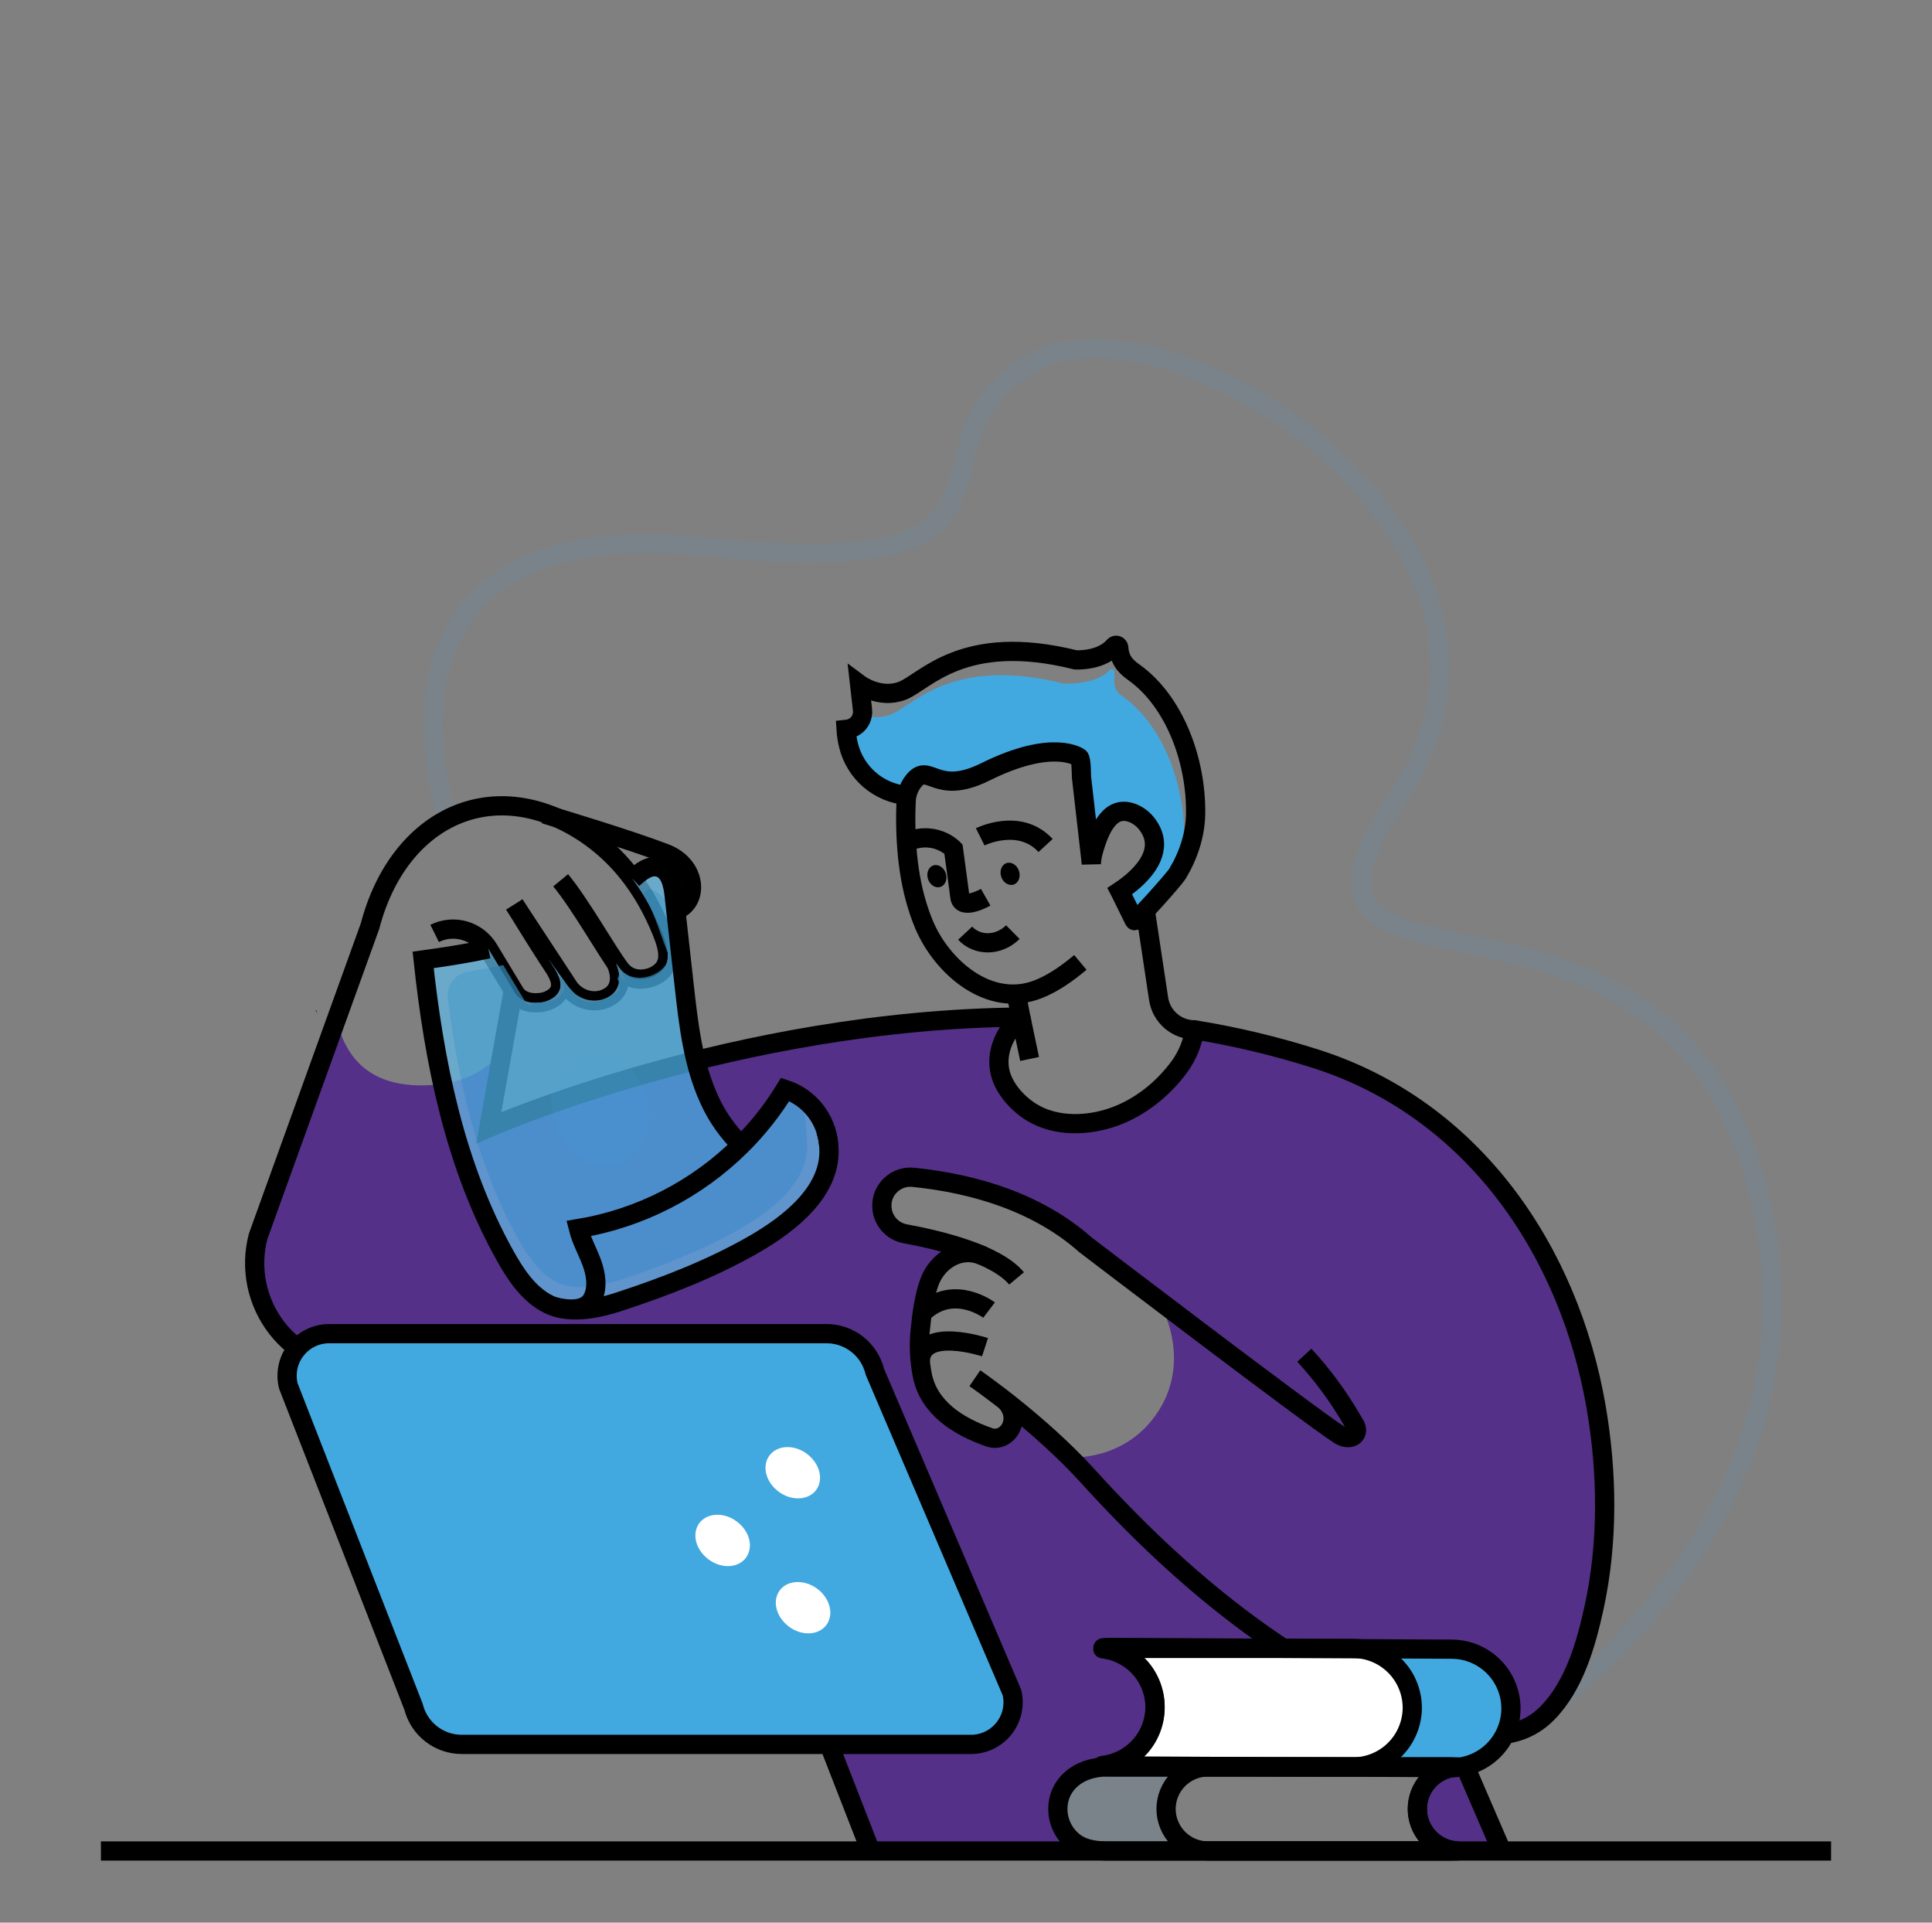 <svg width="201" height="200" viewBox="0 0 201 200" fill="none" xmlns="http://www.w3.org/2000/svg">
<rect x="0" y="0" width="201" height="200" fill="#808080" stroke="none"/>
<path d="M46.5 84.836C46.5 84.836 35.734 52.98 73.286 56.868C110.838 60.756 92.896 46.656 107.086 37.906C121.276 29.156 163.086 56.378 145.594 82.634C128.102 108.89 173.548 84.872 183.028 124.356C188.878 148.722 174.364 166.656 162.39 176.822" stroke="#41A9E0" stroke-opacity="0.1" stroke-width="2" stroke-miterlimit="10"/>
<path d="M166.052 146.38C163.23 130.038 153.238 115.414 137.004 110.18C132.851 108.849 128.605 107.829 124.3 107.13V107.152C124.076 108.509 123.544 109.796 122.746 110.916C121.054 113.234 118.722 115.138 116.022 116.13C113.266 117.15 109.852 117.282 107.294 115.678C105.754 114.714 104.26 113.016 103.99 111.184C103.682 109.12 104.734 107.166 106.214 105.802C93.67 105.904 81.87 107.968 72.414 110.318C72.742 111.69 73.196 113.029 73.77 114.318C74.574 116.115 75.71 117.743 77.118 119.118C78.875 117.378 80.413 115.43 81.698 113.318C82.928 113.721 84.012 114.476 84.816 115.49C85.62 116.503 86.108 117.731 86.22 119.02V119.086C86.716 123.768 82.208 127.286 78.42 129.45C74.044 131.966 69.166 133.85 64.374 135.416C62.398 136.064 59.83 136.616 57.744 135.94C57.52 135.869 57.3 135.781 57.088 135.678C55.008 134.658 53.616 132.52 52.53 130.566C49.436 125.016 47.424 118.966 46.06 112.756C36.594 113.966 35.51 107.556 34.948 105.984L26.85 128.622C26.425 130.249 26.38 131.952 26.716 133.6C27.052 135.248 27.762 136.797 28.791 138.127C29.819 139.458 31.139 140.535 32.649 141.276C34.159 142.017 35.818 142.401 37.5 142.4H71.024L86.252 181.46L90.568 192.546H115.22C113.22 192.546 112.126 192.058 111.332 191.262C110.512 190.442 110.051 189.33 110.048 188.17C110.048 185.77 112.018 183.802 115.22 183.802H115.446C115.204 183.802 114.972 183.78 114.73 183.758C114.88 183.742 115.029 183.717 115.176 183.684C115.018 183.68 114.859 183.668 114.702 183.648C116.146 183.478 117.485 182.805 118.483 181.748C119.482 180.69 120.077 179.316 120.164 177.864C120.168 177.789 120.168 177.713 120.164 177.638V177.522C120.13 176.034 119.561 174.608 118.562 173.504C117.563 172.401 116.2 171.694 114.722 171.512C114.89 171.498 115.05 171.484 115.212 171.484C115.066 171.448 114.904 171.426 114.752 171.404C114.992 171.382 115.234 171.366 115.466 171.366L133.502 171.462L136.82 171.476H140.758C140.94 171.476 141.124 171.476 141.298 171.498L147.148 171.528L151.056 171.55C152.69 171.564 154.251 172.224 155.399 173.386C156.547 174.548 157.188 176.117 157.182 177.75C157.18 178.674 156.966 179.584 156.556 180.412C158.233 180.198 159.788 179.422 160.968 178.212C163.782 175.338 164.994 171.036 165.832 167.212C167.314 160.4 167.226 153.222 166.052 146.38ZM120.484 146.84C117.086 152.07 111.3 151.6 111.3 151.6C111.3 151.6 110.82 152.068 109.7 150.076C108.58 148.084 105.39 146.722 105.39 146.722C105.136 148.722 104.61 151.762 99.39 147.822C94.17 143.882 95.744 138.138 96.19 135.104C96.636 132.07 98.414 131.064 98.414 131.064L100.514 129.956C100.514 129.956 94.44 128.394 94.148 128.336C93.856 128.278 88.446 123.748 93.936 122.552C99.426 121.356 107.984 126.112 109.638 127.052C111.292 127.992 120.958 136.168 120.958 136.168C120.958 136.168 123.9 141.618 120.484 146.84Z" fill="#543088"/>
<path d="M46.052 112.76C46.052 112.76 50.63 112.204 52.344 108.936L50.85 117.318C50.85 117.318 69.062 111.118 72.402 110.318C72.402 110.318 73.478 117.256 77.762 119.118L82.182 113.498C82.182 113.498 87.724 114.898 86.208 122.45C84.692 130.002 63.724 136.314 60.168 136.168C56.612 136.022 52.784 133.834 48.864 122.076L46.052 112.76Z" fill="#543088"/>
<path d="M53.51 94.088C54.67 95.976 55.836 97.86 57.04 99.72C57.782 100.866 59.134 102.5 57.696 103.698C57.228 104.057 56.663 104.266 56.074 104.298C55.15 104.38 54.18 104.158 53.618 103.364L50.818 98.724C50.26 97.799 49.374 97.118 48.336 96.816C47.298 96.514 46.185 96.614 45.218 97.096" stroke="black" stroke-width="2" stroke-miterlimit="10"/>
<path d="M64.1 100.199C64.832 101.939 64.336 103.061 63.48 103.625C62.08 104.543 60.206 104.103 59.214 102.763L53.52 94.097" stroke="black" stroke-width="2" stroke-miterlimit="10"/>
<path d="M58.33 91.568C60.402 94.088 63.016 98.768 64.462 100.722C65.908 102.676 68.144 101.498 68.144 101.498C69.96 100.52 69.652 98.898 68.858 96.928C66.902 92.092 64.11 88.876 60.996 86.768C51.346 80.24 41.446 85.056 38.5 96.324L26.85 128.622C26.425 130.25 26.38 131.953 26.716 133.6C27.052 135.248 27.762 136.797 28.791 138.128C29.819 139.458 31.139 140.535 32.649 141.276C34.159 142.017 35.818 142.401 37.5 142.4H71.024L90.574 192.548" stroke="black" stroke-width="2" stroke-miterlimit="10"/>
<path d="M70.3 94.71C72.7 93.878 72.59 90.05 69.184 88.758C65.422 87.33 58.742 85.31 57.064 84.806C57.053 84.798 57.041 84.793 57.028 84.792C56.91 84.756 56.828 84.726 56.764 84.712L56.67 84.682" stroke="black" stroke-width="2" stroke-miterlimit="10"/>
<path d="M105.76 132.984C103.66 130.46 97.912 129.03 94.16 128.338C93.529 128.219 92.954 127.899 92.521 127.425C92.088 126.952 91.821 126.35 91.76 125.712C91.716 125.281 91.766 124.846 91.906 124.436C92.129 123.806 92.558 123.27 93.123 122.913C93.687 122.557 94.356 122.4 95.02 122.468C101.42 123.116 108.02 125.13 112.902 129.468C112.902 129.468 136.568 147.528 139.394 149.286C140.56 149.994 141.648 149.158 140.858 148.046L140.61 147.622C139.219 145.234 137.573 143.005 135.7 140.974" stroke="black" stroke-width="2" stroke-miterlimit="10"/>
<path d="M106.198 105.8C76.434 106.048 50.85 117.316 50.85 117.316L53.404 103" stroke="black" stroke-width="2" stroke-miterlimit="10"/>
<path d="M152.426 183.714C152.426 183.714 149.184 182.98 148.322 185.576C147.46 188.172 146.56 192.302 152.758 192.546C158.956 192.79 155.316 191.572 154.958 189.566C154.6 187.56 152.426 183.714 152.426 183.714Z" fill="#543088"/>
<path d="M102.9 136.278C102.9 136.278 99.402 133.626 96.252 136.314C96.12 136.431 96.004 136.566 95.908 136.714" stroke="black" stroke-width="2" stroke-miterlimit="10"/>
<g opacity="0.77">
<path opacity="0.77" d="M59.202 102.754C60.202 104.096 62.074 104.534 63.468 103.614C64.314 103.054 64.81 101.938 64.096 100.214C64.226 100.404 64.344 100.572 64.46 100.726C65.904 102.688 68.142 101.506 68.142 101.506C69.958 100.528 69.652 98.906 68.858 96.934C68.081 94.981 67.062 93.133 65.824 91.434C66.634 90.676 67.596 89.91 68.61 90.246C69.704 90.61 70.01 91.982 70.134 93.126C70.192 93.658 70.25 94.184 70.308 94.716L71.184 102.548C71.476 105.148 71.768 107.786 72.402 110.324C72.73 111.696 73.184 113.035 73.758 114.324C74.562 116.121 75.698 117.749 77.106 119.124C78.863 117.384 80.401 115.436 81.686 113.324C82.916 113.726 84 114.482 84.804 115.496C85.608 116.509 86.096 117.737 86.208 119.026V119.092C86.704 123.774 82.196 127.292 78.408 129.456C74.032 131.972 69.154 133.856 64.362 135.422C62.386 136.07 59.818 136.622 57.732 135.946C57.507 135.875 57.288 135.787 57.076 135.684C54.996 134.664 53.604 132.526 52.518 130.572C47.318 121.222 45.158 110.486 44.02 99.854C46.296 99.54 48.564 99.19 50.804 98.708C50.804 98.708 50.804 98.724 50.818 98.73L53.4 103.012L53.612 103.368C54.172 104.168 55.142 104.382 56.068 104.302C56.657 104.273 57.222 104.064 57.688 103.702C59.124 102.502 57.776 100.874 57.032 99.728" fill="white"/>
<path opacity="0.77" d="M59.202 102.754C60.202 104.096 62.074 104.534 63.468 103.614C64.314 103.054 64.81 101.938 64.096 100.214C64.226 100.404 64.344 100.572 64.46 100.726C65.904 102.688 68.142 101.506 68.142 101.506C69.958 100.528 69.652 98.906 68.858 96.934C68.081 94.981 67.062 93.133 65.824 91.434C66.634 90.676 67.596 89.91 68.61 90.246C69.704 90.61 70.01 91.982 70.134 93.126C70.192 93.658 70.25 94.184 70.308 94.716L71.184 102.548C71.476 105.148 71.768 107.786 72.402 110.324C72.73 111.696 73.184 113.035 73.758 114.324C74.562 116.121 75.698 117.749 77.106 119.124C78.863 117.384 80.401 115.436 81.686 113.324C82.916 113.726 84 114.482 84.804 115.496C85.608 116.509 86.096 117.737 86.208 119.026V119.092C86.704 123.774 82.196 127.292 78.408 129.456C74.032 131.972 69.154 133.856 64.362 135.422C62.386 136.07 59.818 136.622 57.732 135.946C57.507 135.875 57.288 135.787 57.076 135.684C54.996 134.664 53.604 132.526 52.518 130.572C47.318 121.222 45.158 110.486 44.02 99.854C46.296 99.54 48.564 99.19 50.804 98.708C50.804 98.708 50.804 98.724 50.818 98.73L53.4 103.012L53.612 103.368C54.172 104.168 55.142 104.382 56.068 104.302C56.657 104.273 57.222 104.064 57.688 103.702C59.124 102.502 57.776 100.874 57.032 99.728" fill="#41A9E0"/>
<path opacity="0.77" d="M59.816 103.388C60.702 104.588 62.216 104.436 63.468 103.614C64.224 103.114 64.844 103.26 64.206 101.718C64.324 101.886 64.34 101.318 64.444 101.444C65.734 103.196 64.46 100.72 64.46 100.72C66.26 102.994 70.178 100.852 69.46 99.094C68.7 97.2 67.9 94.4 66.886 93C67.686 92.244 67.532 92.356 68.55 92.958C68.823 93.134 69.052 93.371 69.218 93.65C69.385 93.93 69.484 94.244 69.508 94.568C69.59 95.33 69.672 96.06 69.754 96.804L70.534 103.804C70.796 106.13 71.056 108.48 71.622 110.744C71.914 111.968 72.32 113.163 72.834 114.312C73.55 115.894 75.85 118.528 77.106 119.734C78.668 118.184 80.54 115.334 81.686 113.44C83.886 114.116 83.79 116.22 83.946 118.518V118.578C84.39 122.756 80.366 125.894 76.994 127.828C73.086 130.074 68.732 131.754 64.454 133.154C62.69 133.734 60.398 134.234 58.536 133.622C58.335 133.559 58.139 133.48 57.95 133.388C56.094 132.476 54.85 130.57 53.88 128.824C49.634 121.198 47.664 112.54 46.58 103.86C46.5 103.21 46.676 102.556 47.07 102.033C47.464 101.511 48.045 101.162 48.692 101.06C49.91 100.86 51.124 100.66 52.33 100.392L52.364 100.408L54.668 104.23C55.17 104.94 55.252 104.384 56.078 104.312C56.6 104.266 57.612 104.164 58.016 103.826C59.298 102.758 58.574 102.316 57.91 101.294" fill="#41A9E0"/>
</g>
<path d="M102.478 140.138C102.478 140.138 95.836 137.954 95.736 141.626" stroke="black" stroke-width="2" stroke-miterlimit="10"/>
<path opacity="0.54" d="M43.024 177.543L29.998 144.171C29.837 143.526 29.825 142.852 29.962 142.2C30.101 141.549 30.386 140.938 30.795 140.414C31.205 139.889 31.729 139.465 32.327 139.173C32.925 138.881 33.582 138.729 34.248 138.729H85.988C87.15 138.729 88.278 139.12 89.19 139.839C90.103 140.558 90.746 141.564 91.018 142.693L105.278 176.057C105.432 176.701 105.438 177.371 105.296 178.018C105.154 178.664 104.867 179.27 104.458 179.789C104.048 180.309 103.526 180.729 102.93 181.018C102.335 181.307 101.682 181.457 101.02 181.457H48.042C46.889 181.458 45.769 181.073 44.859 180.364C43.95 179.655 43.304 178.662 43.024 177.543Z" fill="white"/>
<path d="M104.64 145.768C104.64 145.768 105.718 146.756 105.308 148.168C105.004 149.214 103.964 149.874 102.934 149.516C99.654 148.382 96.7 146.456 95.98 143.182C95.64 141.524 95.566 139.823 95.762 138.142C95.92 136.584 96.15 134.902 96.674 133.42C97.474 131.144 99.924 129.558 102.302 130.654" stroke="black" stroke-width="2" stroke-miterlimit="10"/>
<path d="M43.024 177.543L29.998 144.171C29.837 143.526 29.825 142.852 29.962 142.2C30.101 141.549 30.386 140.938 30.795 140.414C31.205 139.889 31.729 139.465 32.327 139.173C32.925 138.881 33.582 138.729 34.248 138.729H85.988C87.15 138.729 88.278 139.12 89.19 139.839C90.103 140.558 90.746 141.564 91.018 142.693L105.278 176.057C105.432 176.701 105.438 177.371 105.296 178.018C105.154 178.664 104.867 179.27 104.458 179.789C104.048 180.309 103.526 180.729 102.93 181.018C102.335 181.307 101.682 181.457 101.02 181.457H48.042C46.889 181.458 45.769 181.073 44.859 180.364C43.95 179.655 43.304 178.662 43.024 177.543Z" fill="#41A9E0"/>
<path d="M43.024 177.543L29.998 144.171C29.837 143.526 29.825 142.852 29.962 142.2C30.101 141.549 30.386 140.938 30.795 140.414C31.205 139.889 31.729 139.465 32.327 139.173C32.925 138.881 33.582 138.729 34.248 138.729H85.988C87.15 138.729 88.278 139.12 89.19 139.839C90.103 140.558 90.746 141.564 91.018 142.693L105.278 176.057C105.432 176.701 105.438 177.371 105.296 178.018C105.154 178.664 104.867 179.27 104.458 179.789C104.048 180.309 103.526 180.729 102.93 181.018C102.335 181.307 101.682 181.457 101.02 181.457H48.042C46.889 181.458 45.769 181.073 44.859 180.364C43.95 179.655 43.304 178.662 43.024 177.543Z" stroke="black" stroke-width="2" stroke-linecap="square" stroke-linejoin="round"/>
<path d="M44.93 176.199L32.912 145.399C32.764 144.804 32.753 144.182 32.88 143.581C33.008 142.981 33.271 142.417 33.649 141.933C34.027 141.449 34.51 141.058 35.062 140.789C35.614 140.519 36.22 140.379 36.834 140.379H84.566C85.638 140.379 86.678 140.74 87.52 141.403C88.362 142.066 88.956 142.993 89.206 144.035L102.364 174.817C102.506 175.411 102.512 176.03 102.38 176.626C102.249 177.223 101.984 177.781 101.606 178.261C101.228 178.74 100.746 179.128 100.197 179.394C99.647 179.661 99.045 179.799 98.434 179.799H49.558C48.496 179.8 47.464 179.447 46.626 178.795C45.787 178.142 45.191 177.229 44.93 176.199Z" fill="#41A9E0"/>
<path d="M147.084 171.368L156.236 192.546" stroke="black" stroke-width="2" stroke-miterlimit="10"/>
<path d="M190.5 192.546H10.5" stroke="black" stroke-width="2" stroke-miterlimit="10"/>
<path d="M105.374 96.962C103.89 98.428 101.674 98.426 100.412 97.07" stroke="black" stroke-width="2" stroke-miterlimit="10"/>
<path d="M65.824 91.428C66.634 90.67 67.596 89.904 68.61 90.24C69.704 90.604 70.01 91.976 70.134 93.12C70.485 96.264 70.835 99.405 71.184 102.542C71.628 106.542 72.096 110.638 73.758 114.314C74.562 116.11 75.698 117.739 77.106 119.114" stroke="black" stroke-width="2" stroke-miterlimit="10"/>
<path d="M86.208 119.09V119.024C86.096 117.735 85.608 116.507 84.804 115.493C84 114.48 82.916 113.724 81.686 113.322C80.401 115.434 78.863 117.382 77.106 119.122C72.501 123.701 66.585 126.734 60.178 127.8C60.486 129.026 61.12 130.142 61.558 131.322C61.996 132.502 62.214 133.868 61.682 135.006C61.01 136.458 59.082 136.268 57.742 135.946C57.728 135.946 57.72 135.946 57.706 135.946" stroke="black" stroke-width="2" stroke-miterlimit="10"/>
<path d="M50.808 98.706C48.568 99.188 46.3 99.538 44.024 99.852C45.162 110.484 47.314 121.22 52.522 130.57C53.608 132.524 55 134.662 57.08 135.682C57.292 135.785 57.511 135.873 57.736 135.944C59.822 136.63 62.39 136.068 64.366 135.42C69.166 133.852 74.036 131.97 78.412 129.454C82.19 127.288 86.698 123.772 86.212 119.09C86.165 118.574 86.059 118.066 85.898 117.574" stroke="black" stroke-width="2" stroke-miterlimit="10"/>
<path d="M88.264 77.498C88.6 78.897 89.366 80.156 90.455 81.097C91.544 82.038 92.901 82.613 94.334 82.742C94.453 82.164 94.711 81.625 95.086 81.17C96.686 79.284 97.368 82.822 102.486 80.282C109.578 76.754 112.27 78.778 112.27 78.778C112.506 78.954 112.47 80.578 112.51 80.874C112.71 82.56 112.89 84.238 113.088 85.922C113.208 86.95 113.326 87.97 113.438 88.99C113.535 88.816 113.642 88.648 113.758 88.488C114.404 86.202 115.558 83.502 118.046 84.664C118.55 84.909 118.989 85.27 119.326 85.718C120.976 87.886 119.726 89.98 118 91.53C117.568 92.011 117.084 92.443 116.558 92.82C116.842 93.408 118.002 95.742 118.002 95.75C118.122 95.986 122.176 91.398 122.478 90.898C122.929 89.673 123.171 88.381 123.194 87.076C123.26 81.71 121.076 75.464 116.73 72.386C115.652 71.624 115.996 70.89 115.93 69.854C115.926 69.798 115.904 69.744 115.869 69.701C115.833 69.657 115.785 69.625 115.731 69.61C115.677 69.594 115.62 69.595 115.567 69.612C115.513 69.63 115.466 69.663 115.432 69.708C114.07 71.276 110.698 71.12 110.698 71.12C98.994 68.188 95.06 73.392 92.698 74.32C91.734 74.685 90.674 74.702 89.698 74.37C89.641 74.693 89.496 74.994 89.28 75.24C89.064 75.487 88.785 75.67 88.472 75.77L88.532 76.312C88.583 76.726 88.488 77.145 88.264 77.498Z" fill="#41A9E0"/>
<path d="M94.342 82.75C92.909 82.622 91.552 82.046 90.463 81.106C89.374 80.165 88.607 78.906 88.272 77.506C88.141 76.97 88.058 76.422 88.024 75.87L88.116 75.86C88.242 75.851 88.365 75.824 88.484 75.78C88.796 75.681 89.076 75.498 89.292 75.251C89.508 75.004 89.653 74.703 89.71 74.38C89.746 74.201 89.754 74.018 89.732 73.836L89.432 71.188C89.432 71.188 91.548 72.762 93.896 71.842C96.244 70.922 100.186 65.718 111.896 68.642C111.896 68.642 114.54 68.798 115.896 67.23C115.93 67.186 115.977 67.152 116.03 67.135C116.084 67.117 116.141 67.117 116.195 67.132C116.249 67.148 116.297 67.18 116.332 67.223C116.368 67.267 116.389 67.32 116.394 67.376C116.464 68.414 116.848 69.148 117.928 69.908C122.274 72.988 124.458 79.232 124.39 84.598C124.37 86.824 123.63 89.022 122.488 90.908C122.186 91.408 118.132 95.996 118.012 95.76C118.012 95.76 116.852 93.418 116.568 92.83L116.5 92.7L116.63 92.614C117.113 92.287 117.574 91.928 118.01 91.54C119.734 89.99 120.986 87.896 119.336 85.728C118.998 85.281 118.56 84.92 118.056 84.674C115.56 83.512 114.414 86.212 113.768 88.498C113.643 88.935 113.565 89.385 113.538 89.838C113.508 89.558 113.478 89.288 113.448 89.008C113.336 87.988 113.218 86.968 113.098 85.94C112.898 84.256 112.71 82.578 112.52 80.892C112.49 80.604 112.52 78.972 112.28 78.796C112.28 78.796 109.586 76.772 102.496 80.3C97.378 82.84 96.696 79.3 95.096 81.188C94.721 81.643 94.463 82.183 94.344 82.76C94.307 82.946 94.284 83.134 94.274 83.322C94.27 83.347 94.27 83.372 94.274 83.396C94.25 83.81 94.242 84.222 94.232 84.626C94.194 88.524 94.622 92.596 96.152 96.216C98.012 100.604 102.934 104.932 108.052 102.886C109.652 102.244 111.086 101.21 112.398 100.112" stroke="black" stroke-width="2" stroke-miterlimit="10"/>
<path d="M97.844 92.257C98.353 92.087 98.599 91.449 98.393 90.834C98.187 90.218 97.607 89.856 97.098 90.027C96.589 90.197 96.343 90.834 96.549 91.45C96.756 92.066 97.335 92.428 97.844 92.257Z" fill="black"/>
<path d="M105.46 92.013C105.969 91.843 106.214 91.206 106.008 90.59C105.802 89.974 105.222 89.612 104.713 89.783C104.204 89.953 103.959 90.591 104.165 91.207C104.371 91.823 104.95 92.184 105.46 92.013Z" fill="black"/>
<path d="M102.548 93.332C102.548 93.332 100.014 94.77 99.86 93.278C99.812 92.818 99.192 88.312 99.192 88.312C99.192 88.312 97.144 86.142 94.006 87.746" stroke="black" stroke-width="2" stroke-miterlimit="10"/>
<path d="M101.978 87.05C101.978 87.05 106.07 85.006 108.778 87.952" stroke="black" stroke-width="2" stroke-miterlimit="10"/>
<path d="M105.73 103.388L106.2 105.8C104.718 107.166 103.67 109.124 103.976 111.186C104.248 113.014 105.744 114.716 107.278 115.674C109.842 117.274 113.252 117.148 116.012 116.13C118.71 115.13 121.044 113.232 122.736 110.916C123.533 109.797 124.064 108.51 124.288 107.154V107.13" stroke="black" stroke-width="2" stroke-miterlimit="10"/>
<path d="M106.2 105.8L107.116 110.156" stroke="black" stroke-width="2" stroke-miterlimit="10"/>
<path d="M119.154 94.71L120.538 103.9C120.674 104.8 121.129 105.621 121.82 106.213C122.51 106.806 123.39 107.131 124.3 107.13C128.607 107.828 132.856 108.847 137.012 110.178C153.246 115.414 163.238 130.038 166.06 146.378C167.234 153.22 167.322 160.396 165.848 167.2C165.01 171.03 163.798 175.332 160.984 178.2C157.33 181.94 151.722 180.4 147.404 178.71C133.998 173.496 122.848 164.22 113.22 153.6C108.072 147.92 101.42 143.368 101.42 143.368" stroke="black" stroke-width="2" stroke-miterlimit="10"/>
<path d="M49.36 169.306C47.856 169.292 46.546 168.078 46.208 166.388C45.54 163.064 45.364 157.924 50.238 156.802C56.328 155.402 61.012 162.034 63.308 166.226C64.08 167.626 63.206 169.426 61.768 169.426L49.36 169.306Z" fill="#41A9E0" fill-opacity="0.1"/>
<path d="M51.37 153.98C52.663 153.119 52.683 150.877 51.415 148.97C50.146 147.064 48.07 146.216 46.777 147.076C45.484 147.937 45.464 150.18 46.732 152.086C48.001 153.992 50.077 154.84 51.37 153.98Z" fill="#41A9E0" fill-opacity="0.1"/>
<path d="M151.454 183.823C151.36 183.837 151.254 183.851 151.162 183.873H151.126L136.9 183.799L115.554 183.689C115.472 183.689 115.392 183.689 115.312 183.689C115.153 183.686 114.995 183.674 114.838 183.653C116.284 183.485 117.625 182.813 118.624 181.754C119.623 180.695 120.216 179.317 120.3 177.863C120.304 177.788 120.304 177.713 120.3 177.637V177.521C120.294 176.099 119.798 174.722 118.896 173.623C117.995 172.523 116.741 171.767 115.348 171.483C115.202 171.447 115.042 171.425 114.888 171.403C115.13 171.381 115.37 171.365 115.604 171.365L133.638 171.461L136.958 171.475L141.436 171.497C142.969 171.637 144.395 172.344 145.435 173.48C146.474 174.615 147.053 176.098 147.058 177.637C147.058 177.928 147.036 178.218 146.992 178.505C146.779 179.971 146.046 181.312 144.928 182.283C143.81 183.255 142.381 183.793 140.9 183.799H151.736C151.112 183.799 151.286 183.799 151.454 183.823Z" fill="white"/>
<path d="M122.598 191.262C123.005 191.671 123.488 191.995 124.02 192.215C124.553 192.436 125.124 192.548 125.7 192.546H115.224C113.224 192.546 112.132 192.058 111.336 191.262C110.518 190.441 110.058 189.329 110.054 188.17C110.054 185.77 112.022 183.802 115.224 183.802H125.7C124.835 183.801 123.99 184.056 123.27 184.536C122.55 185.016 121.989 185.699 121.658 186.498C121.327 187.297 121.241 188.176 121.41 189.024C121.579 189.872 121.996 190.651 122.608 191.262H122.598Z" fill="#41A9E0" fill-opacity="0.1"/>
<path d="M157.196 177.748C157.193 178.671 156.978 179.582 156.568 180.41C156.275 181.035 155.873 181.603 155.38 182.088C154.568 182.892 153.548 183.455 152.434 183.714C151.975 183.82 151.505 183.873 151.034 183.874C151.13 183.852 151.234 183.838 151.326 183.824C151.158 183.808 150.984 183.802 151.61 183.802H140.772C142.254 183.796 143.685 183.258 144.804 182.286C145.923 181.314 146.655 179.972 146.868 178.506C146.912 178.218 146.934 177.928 146.934 177.638C146.929 176.098 146.35 174.615 145.31 173.479C144.27 172.344 142.844 171.637 141.31 171.498L147.16 171.528L151.068 171.55C152.701 171.563 154.262 172.223 155.411 173.384C156.559 174.546 157.201 176.114 157.196 177.748Z" fill="#41A9E0"/>
<path d="M157.196 177.746C157.184 179.38 156.524 180.943 155.362 182.092C154.2 183.241 152.63 183.882 150.996 183.876L115.412 183.692C115.174 183.692 114.936 183.674 114.696 183.65C116.196 183.48 117.581 182.766 118.59 181.642C119.598 180.519 120.16 179.065 120.168 177.555C120.175 176.046 119.629 174.586 118.633 173.452C117.636 172.318 116.258 171.59 114.76 171.404C114.998 171.379 115.237 171.367 115.476 171.368L151.06 171.552C152.694 171.563 154.257 172.221 155.407 173.382C156.557 174.543 157.2 176.112 157.196 177.746Z" stroke="black" stroke-width="2" stroke-linecap="square" stroke-linejoin="round"/>
<path d="M146.93 177.636C146.927 179.27 146.276 180.836 145.121 181.991C143.966 183.146 142.4 183.797 140.766 183.8H115.448C115.209 183.798 114.97 183.785 114.732 183.76C116.231 183.582 117.612 182.86 118.615 181.732C119.617 180.603 120.171 179.146 120.171 177.637C120.171 176.127 119.617 174.67 118.615 173.542C117.612 172.413 116.231 171.692 114.732 171.514C114.97 171.492 115.21 171.476 115.448 171.476H140.766C142.399 171.479 143.964 172.13 145.119 173.284C146.274 174.438 146.925 176.003 146.93 177.636Z" stroke="black" stroke-width="2" stroke-linecap="square" stroke-linejoin="round"/>
<path d="M110.054 188.172C110.054 188.745 110.167 189.313 110.387 189.843C110.606 190.373 110.928 190.854 111.334 191.26C112.134 192.06 113.22 192.546 115.222 192.546H151.608C150.982 192.546 151.152 192.534 151.322 192.518C150.258 192.392 149.276 191.881 148.564 191.079C147.851 190.278 147.458 189.244 147.458 188.172C147.458 187.1 147.851 186.065 148.564 185.264C149.276 184.463 150.258 183.951 151.322 183.826C151.152 183.81 150.982 183.798 151.608 183.798H115.222C112.018 183.8 110.054 185.768 110.054 188.172Z" stroke="black" stroke-width="2" stroke-linecap="square" stroke-linejoin="round"/>
<path d="M121.314 188.172C121.317 189.331 121.778 190.442 122.598 191.262C123.418 192.081 124.529 192.543 125.688 192.546H150.814C150.982 192.546 151.152 192.534 151.322 192.518C150.257 192.392 149.276 191.881 148.563 191.079C147.851 190.278 147.458 189.244 147.458 188.172C147.458 187.1 147.851 186.065 148.563 185.264C149.276 184.463 150.257 183.951 151.322 183.826C151.152 183.81 150.982 183.798 150.814 183.798H125.688C124.529 183.801 123.418 184.263 122.599 185.082C121.779 185.902 121.317 187.013 121.314 188.172Z" stroke="black" stroke-width="2" stroke-linecap="square" stroke-linejoin="round"/>
<path d="M80.584 154.8H69.36C68.846 154.799 68.344 154.649 67.914 154.367C67.485 154.086 67.146 153.686 66.94 153.216C66.86 153.041 66.826 152.848 66.841 152.657C66.855 152.465 66.918 152.28 67.024 152.119C67.129 151.958 67.274 151.827 67.444 151.736C67.614 151.646 67.803 151.601 67.996 151.604H79.928C79.366 152.55 79.652 153.864 80.584 154.8Z" fill="#41A9E0" fill-opacity="0.1"/>
<path d="M87.842 153.643C87.841 153.949 87.72 154.243 87.503 154.459C87.287 154.675 86.994 154.797 86.688 154.797H80.584C79.652 153.863 79.366 152.549 79.928 151.597H85.318C85.831 151.598 86.333 151.747 86.763 152.026C87.192 152.306 87.532 152.705 87.74 153.173C87.804 153.322 87.839 153.482 87.842 153.643Z" fill="#41A9E0"/>
<path d="M85.034 154.8C85.002 154.861 84.965 154.919 84.924 154.974C84.124 156.068 82.386 156.174 81.036 155.186C80.876 155.068 80.725 154.939 80.584 154.8C79.652 153.866 79.366 152.552 79.928 151.6C79.959 151.539 79.996 151.481 80.038 151.426C80.838 150.324 82.568 150.226 83.918 151.206C84.08 151.327 84.233 151.461 84.376 151.606C85.3 152.536 85.588 153.842 85.034 154.8Z" fill="white"/>
<path d="M90.664 160.69C90.662 160.996 90.539 161.289 90.322 161.505C90.104 161.721 89.81 161.842 89.504 161.842H77.726C78.294 160.886 78.01 159.582 77.076 158.642H88.14C88.654 158.642 89.156 158.792 89.587 159.073C90.017 159.354 90.356 159.754 90.562 160.224C90.628 160.371 90.663 160.529 90.664 160.69Z" fill="#41A9E0"/>
<path d="M77.726 161.841H72.184C71.671 161.842 71.169 161.693 70.739 161.413C70.309 161.133 69.97 160.735 69.762 160.265C69.697 160.119 69.662 159.96 69.66 159.799C69.66 159.648 69.69 159.498 69.747 159.358C69.805 159.218 69.89 159.091 69.997 158.984C70.104 158.877 70.231 158.792 70.371 158.735C70.511 158.677 70.661 158.647 70.812 158.647H77.076C78.01 159.581 78.3 160.885 77.726 161.841Z" fill="#41A9E0" fill-opacity="0.1"/>
<path d="M77.726 161.842C77.7 161.905 77.665 161.964 77.624 162.018C76.824 163.118 75.092 163.218 73.744 162.236C73.581 162.114 73.427 161.98 73.284 161.836C72.358 160.902 72.074 159.598 72.628 158.636C72.66 158.574 72.697 158.515 72.738 158.46C73.538 157.366 75.276 157.26 76.624 158.25C76.784 158.366 76.936 158.495 77.076 158.636C78.01 159.582 78.3 160.886 77.726 161.842Z" fill="white"/>
<path d="M81.65 168.836H74.598C74.085 168.836 73.584 168.686 73.154 168.407C72.724 168.127 72.384 167.729 72.176 167.26C72.097 167.085 72.063 166.892 72.078 166.7C72.093 166.508 72.156 166.322 72.261 166.161C72.367 166 72.511 165.868 72.681 165.777C72.851 165.686 73.041 165.64 73.234 165.642H80.994C80.438 166.6 80.724 167.902 81.65 168.836Z" fill="#41A9E0"/>
<path d="M93.078 167.692C93.076 167.996 92.954 168.288 92.738 168.502C92.522 168.716 92.23 168.836 91.926 168.836H81.65C80.724 167.902 80.438 166.598 80.994 165.636H90.554C91.068 165.636 91.57 165.786 92 166.067C92.43 166.348 92.769 166.748 92.976 167.218C93.042 167.367 93.077 167.529 93.078 167.692Z" fill="#41A9E0" fill-opacity="0.1"/>
<path d="M86.1 168.836C86.068 168.897 86.031 168.956 85.99 169.012C85.19 170.112 83.46 170.212 82.11 169.23C81.948 169.108 81.795 168.974 81.652 168.83C80.726 167.896 80.44 166.592 80.996 165.63C81.027 165.568 81.063 165.509 81.104 165.454C81.904 164.36 83.642 164.266 84.992 165.244C85.152 165.361 85.304 165.49 85.444 165.63C86.376 166.576 86.66 167.888 86.1 168.836Z" fill="white"/>
<path d="M32.822 105.074L32.998 105.124L32.932 105.38C32.89 105.28 32.853 105.178 32.822 105.074Z" fill="#543088"/>
<path d="M64.121 121.075C66.754 120.302 68.137 117.118 67.211 113.963C66.285 110.808 63.4 108.876 60.767 109.649C58.134 110.422 56.751 113.606 57.677 116.761C58.604 119.917 61.489 121.848 64.121 121.075Z" fill="#41A9E0" fill-opacity="0.1"/>
</svg>

